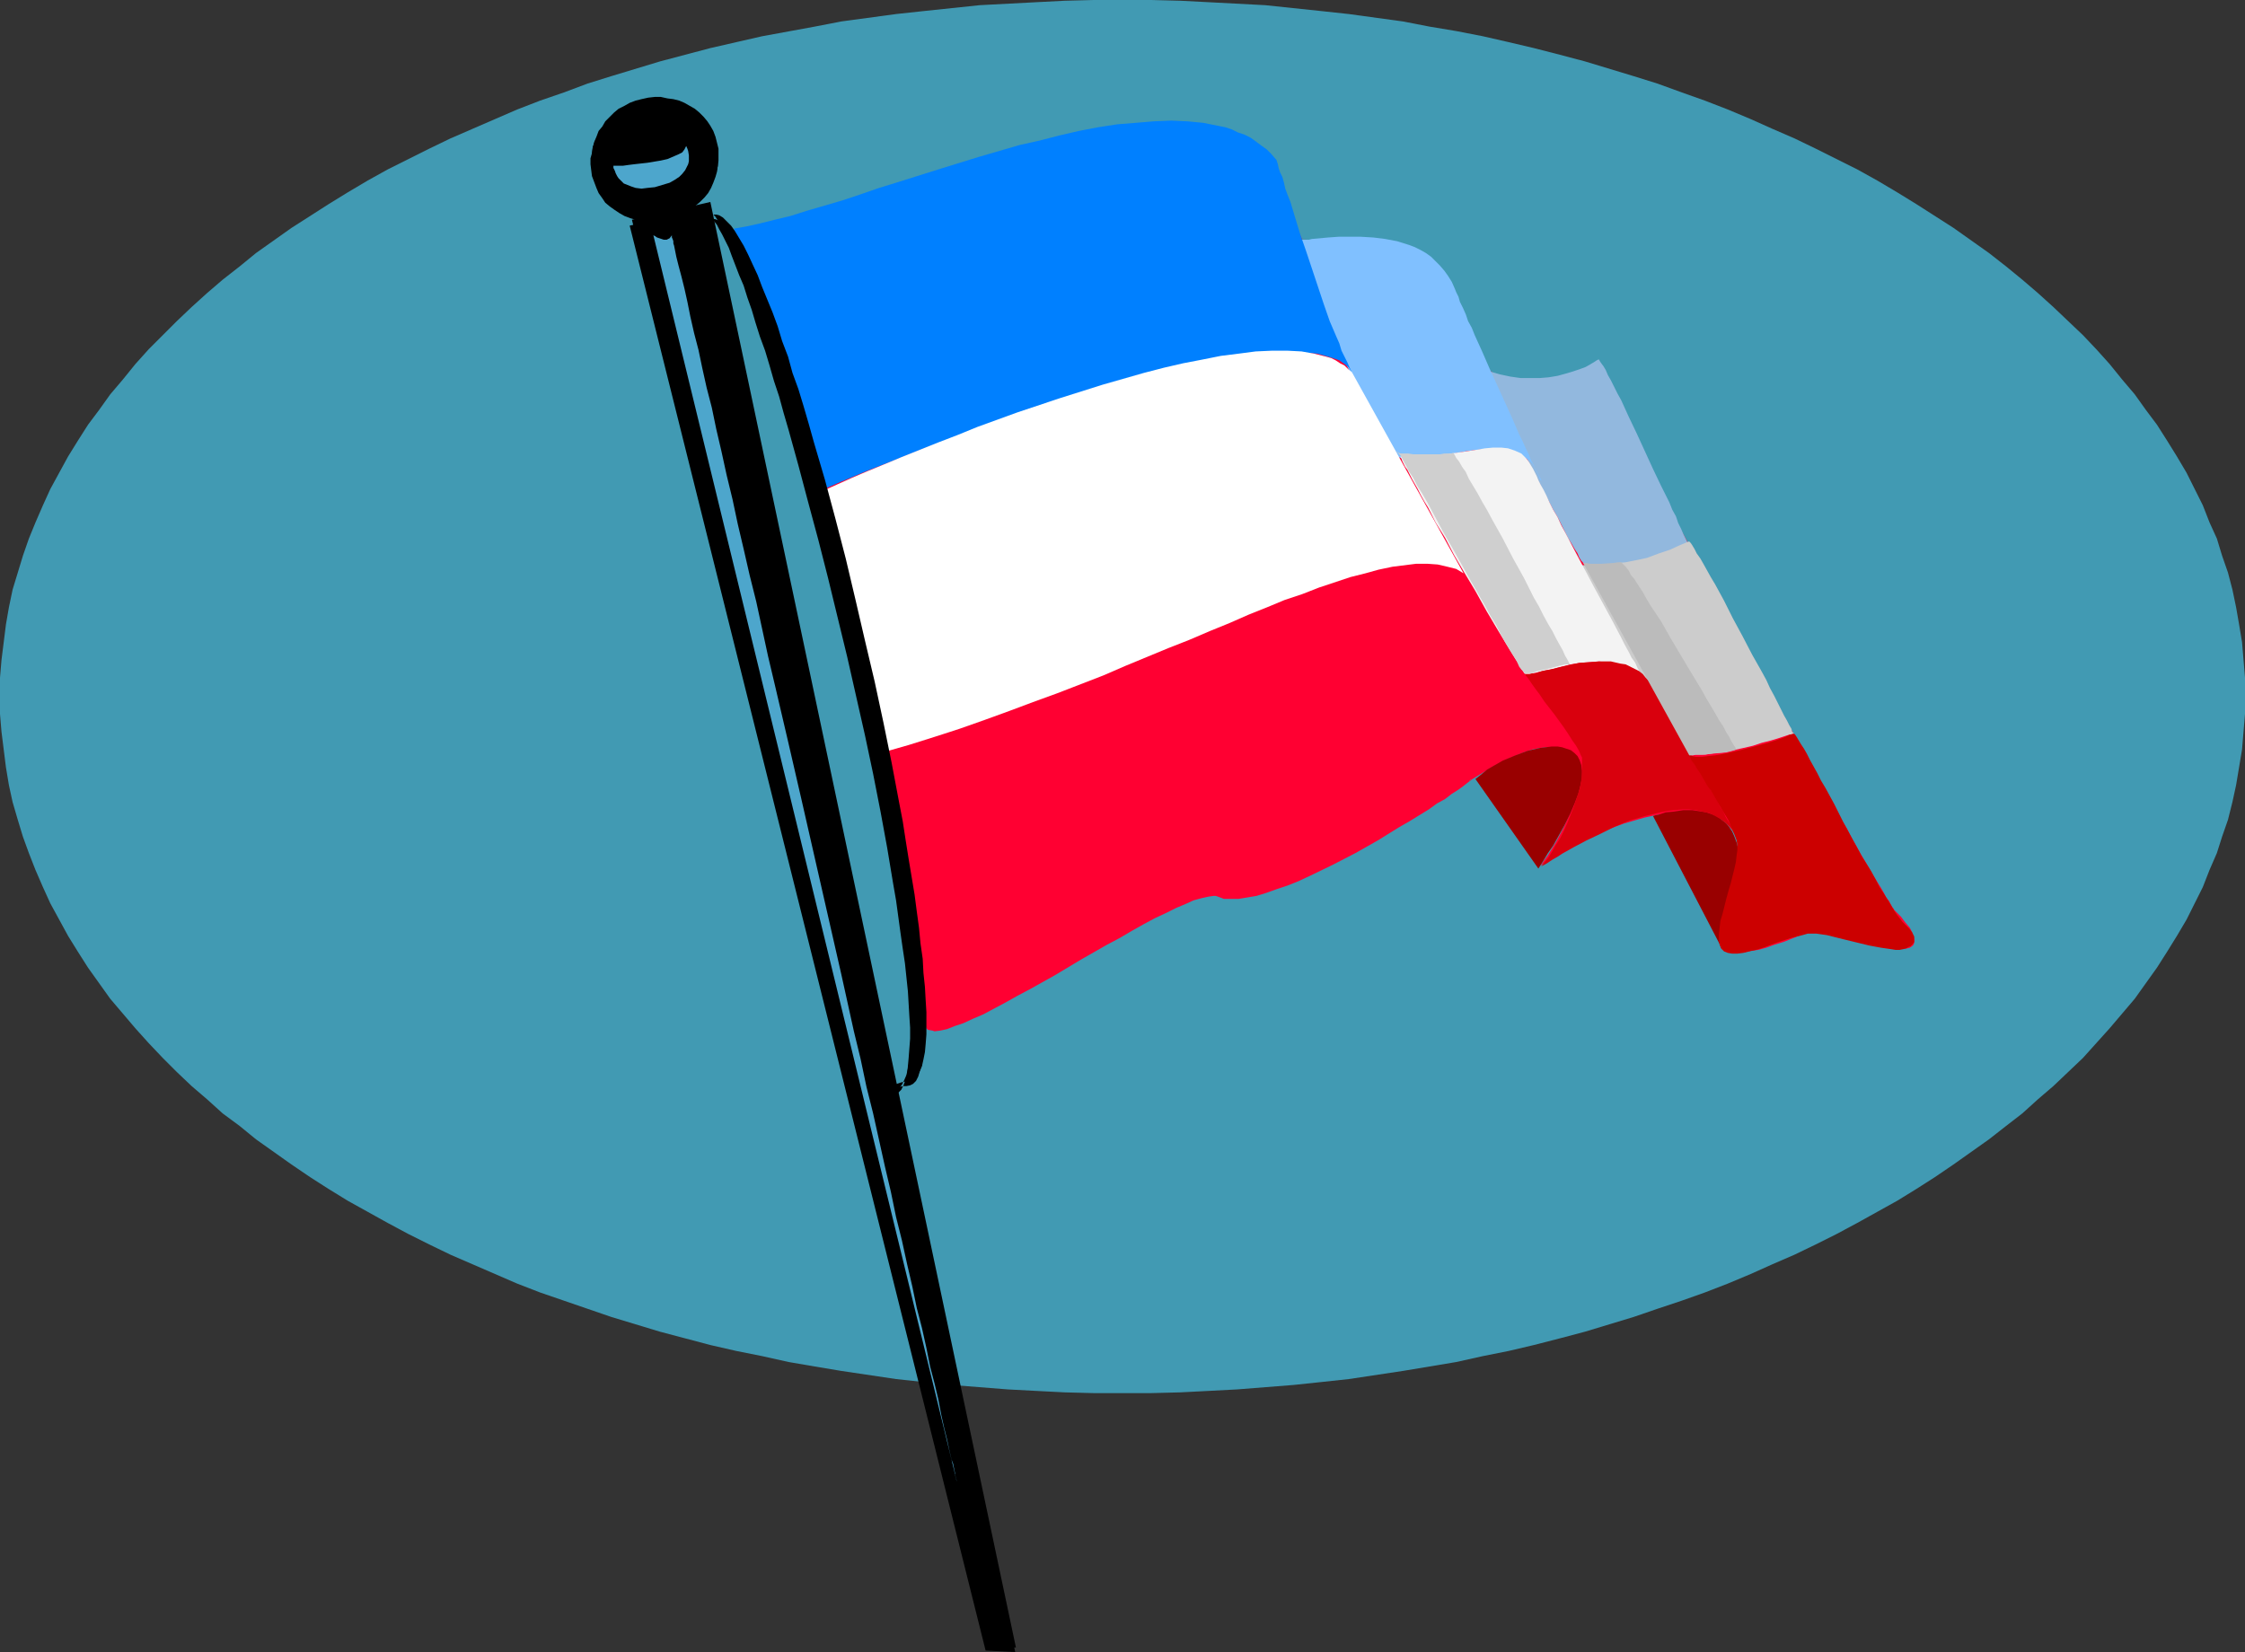 <?xml version="1.0" encoding="UTF-8" standalone="no"?>
<svg
   version="1.0"
   width="129.724mm"
   height="95.48mm"
   id="svg23"
   sodipodi:docname="Yugoslavian Fed Rep 3.wmf"
   xmlns:inkscape="http://www.inkscape.org/namespaces/inkscape"
   xmlns:sodipodi="http://sodipodi.sourceforge.net/DTD/sodipodi-0.dtd"
   xmlns="http://www.w3.org/2000/svg"
   xmlns:svg="http://www.w3.org/2000/svg">
  <rect width="100%" height="100%" fill="#333333" stroke="none"/>
  <sodipodi:namedview
     id="namedview23"
     pagecolor="#ffffff"
     bordercolor="#000000"
     borderopacity="0.25"
     inkscape:showpageshadow="2"
     inkscape:pageopacity="0.0"
     inkscape:pagecheckerboard="0"
     inkscape:deskcolor="#d1d1d1"
     inkscape:document-units="mm" />
  <defs
     id="defs1">
    <pattern
       id="WMFhbasepattern"
       patternUnits="userSpaceOnUse"
       width="6"
       height="6"
       x="0"
       y="0" />
  </defs>
  <path
     style="fill:#419ab3;fill-opacity:1;fill-rule:evenodd;stroke:none"
     d="m 245.147,304.306 h 6.302 l 6.302,-0.162 6.302,-0.323 6.141,-0.323 6.141,-0.485 6.141,-0.485 6.141,-0.646 5.979,-0.646 11.797,-1.778 5.818,-0.97 5.818,-0.97 5.818,-1.293 5.656,-1.131 5.494,-1.293 5.656,-1.454 5.494,-1.454 5.333,-1.616 5.333,-1.616 5.171,-1.778 5.333,-1.778 5.01,-1.778 5.01,-1.939 5.01,-2.101 4.686,-2.101 4.848,-2.101 4.686,-2.262 4.525,-2.263 4.525,-2.424 4.363,-2.424 4.363,-2.424 4.202,-2.586 4.04,-2.586 4.04,-2.747 3.878,-2.747 3.878,-2.747 3.717,-2.909 3.555,-2.747 3.394,-3.071 3.394,-2.909 3.232,-3.071 3.232,-3.071 2.909,-3.232 2.909,-3.232 2.747,-3.232 2.747,-3.232 2.424,-3.394 2.424,-3.394 2.262,-3.555 2.101,-3.394 2.101,-3.555 1.778,-3.555 1.778,-3.555 1.454,-3.717 1.616,-3.717 1.131,-3.555 1.293,-3.717 0.97,-3.879 0.808,-3.717 0.646,-3.879 0.646,-3.879 0.323,-3.879 0.323,-3.879 v -3.879 -4.04 l -0.323,-3.879 -0.323,-3.879 -0.646,-3.879 -0.646,-3.717 -0.808,-3.879 -0.97,-3.717 -1.293,-3.717 -1.131,-3.717 -1.616,-3.555 -1.454,-3.717 -1.778,-3.555 -1.778,-3.555 -2.101,-3.555 -2.101,-3.394 -2.262,-3.555 -2.424,-3.232 -2.424,-3.394 -2.747,-3.232 -2.747,-3.394 -2.909,-3.232 -2.909,-3.071 -3.232,-3.071 -3.232,-3.071 -3.394,-3.071 -3.394,-2.909 -3.555,-2.909 -3.717,-2.909 -3.878,-2.747 -3.878,-2.747 -4.04,-2.586 -4.04,-2.586 -4.202,-2.586 -4.363,-2.586 -4.363,-2.424 -4.525,-2.262 -4.525,-2.262 -4.686,-2.262 -4.848,-2.101 -4.686,-2.101 -5.01,-2.101 -5.01,-1.939 -5.01,-1.778 -5.333,-1.939 -5.171,-1.616 -5.333,-1.616 -5.333,-1.616 -5.494,-1.454 -5.656,-1.454 -5.494,-1.293 -5.656,-1.293 -5.818,-1.131 -5.818,-0.97 -5.818,-1.131 -11.797,-1.616 -5.979,-0.646 -6.141,-0.646 -6.141,-0.646 -6.141,-0.323 -6.141,-0.323 -6.302,-0.323 L 251.449,0 h -6.302 -6.302 l -6.302,0.162 -6.302,0.323 -6.141,0.323 -6.141,0.323 -6.141,0.646 -6.141,0.646 -5.979,0.646 -11.958,1.616 -5.818,1.131 -11.474,2.101 -11.312,2.586 -5.494,1.454 -5.494,1.454 -5.333,1.616 -5.333,1.616 -5.171,1.616 -5.171,1.939 -5.171,1.778 -5.01,1.939 -4.848,2.101 -4.848,2.101 -4.848,2.101 -4.686,2.262 -4.525,2.262 -4.525,2.262 -4.363,2.424 -4.363,2.586 -4.202,2.586 -4.04,2.586 -4.04,2.586 -3.878,2.747 -3.878,2.747 -3.555,2.909 -3.717,2.909 -3.394,2.909 -3.394,3.071 -3.232,3.071 -3.07,3.071 -3.07,3.071 -2.909,3.232 -2.747,3.394 -2.747,3.232 -2.424,3.394 -2.424,3.232 -2.262,3.555 -2.101,3.394 -1.939,3.555 -1.939,3.555 -1.616,3.555 -1.616,3.717 -1.454,3.555 -1.293,3.717 -1.131,3.717 -1.131,3.717 -0.808,3.879 -0.646,3.717 -0.485,3.879 -0.485,3.879 L 0,148.032 v 4.04 3.879 l 0.323,3.879 0.485,3.879 0.485,3.879 0.646,3.879 0.808,3.717 1.131,3.879 1.131,3.717 1.293,3.555 1.454,3.717 1.616,3.717 1.616,3.555 1.939,3.555 1.939,3.555 2.101,3.394 2.262,3.555 2.424,3.394 2.424,3.394 2.747,3.232 2.747,3.232 2.909,3.232 3.07,3.232 3.07,3.071 3.232,3.071 3.394,2.909 3.394,3.071 3.717,2.747 3.555,2.909 3.878,2.747 3.878,2.747 4.04,2.747 4.04,2.586 4.202,2.586 4.363,2.424 4.363,2.424 4.525,2.424 4.525,2.263 4.686,2.262 4.848,2.101 4.848,2.101 4.848,2.101 5.01,1.939 5.171,1.778 5.171,1.778 5.171,1.778 5.333,1.616 5.333,1.616 5.494,1.454 5.494,1.454 5.656,1.293 5.656,1.131 5.818,1.293 5.656,0.97 5.818,0.97 11.958,1.778 5.979,0.646 6.141,0.646 6.141,0.485 6.141,0.485 6.141,0.323 6.302,0.323 6.302,0.162 z"
     id="path1" />
  <path
     style="fill:#000000;fill-opacity:1;fill-rule:evenodd;stroke:none"
     d="m 145.763,47.997 1.454,-0.323 1.293,-0.485 1.293,-0.646 0.97,-0.808 1.131,-0.808 0.97,-0.808 0.97,-0.97 0.808,-0.97 0.646,-1.131 0.485,-1.131 0.485,-1.293 0.323,-1.131 0.162,-1.293 v -1.293 l -0.162,-1.293 -0.162,-1.454 -0.323,-1.293 -0.485,-1.131 -0.646,-1.131 -0.646,-0.97 -0.808,-0.97 -0.97,-0.808 -0.97,-0.808 -1.131,-0.808 -1.131,-0.485 -1.293,-0.485 -1.131,-0.323 -1.454,-0.323 -1.293,-0.162 h -1.293 l -1.454,0.162 -1.454,0.323 -1.293,0.323 -1.293,0.485 -1.293,0.646 -1.131,0.646 -1.131,0.808 -0.97,0.97 -0.808,0.808 -0.808,1.131 -0.808,1.131 -0.485,0.97 -0.485,1.293 -0.162,1.293 -0.323,1.131 v 1.293 l 0.162,1.293 0.162,1.293 0.485,1.293 0.485,1.293 0.485,1.131 0.808,1.131 0.646,0.97 0.97,0.808 1.131,0.808 0.97,0.646 1.131,0.646 1.293,0.485 1.131,0.323 1.454,0.162 1.293,0.162 h 1.293 l 1.454,-0.162 z"
     id="path2" />
  <path
     style="fill:#000000;fill-opacity:1;fill-rule:evenodd;stroke:none"
     d="M 221.715,360.868 154.651,45.25 137.521,49.29 215.251,360.545 Z"
     id="path3" />
  <path
     style="fill:#4da6cc;fill-opacity:1;fill-rule:evenodd;stroke:none"
     d="m 142.531,52.522 0.323,0.162 0.323,0.323 0.97,0.323 0.646,0.162 h 0.646 l 0.485,-0.323 0.485,-0.646 v 0.162 0 l 0.162,0.323 v 0.323 l 0.162,0.323 0.162,0.646 0.162,0.485 0.323,1.454 0.162,0.97 0.485,1.939 0.485,2.424 0.646,2.586 0.646,2.909 0.808,3.232 0.808,3.394 0.808,3.879 0.97,3.879 0.97,4.363 0.97,4.363 1.131,4.687 1.131,4.848 1.131,5.171 1.131,5.171 1.293,5.333 1.293,5.656 1.293,5.656 1.293,5.818 1.454,5.979 1.293,5.979 1.454,6.141 2.747,12.444 2.909,12.605 5.979,25.534 2.909,12.605 2.747,12.444 1.454,6.141 1.293,5.979 1.293,5.979 1.454,5.818 1.293,5.656 1.293,5.656 1.131,5.333 1.293,5.333 1.131,5.01 1.131,4.848 0.97,4.687 1.131,4.525 0.97,4.202 0.808,4.04 0.808,3.717 0.97,3.555 0.646,3.232 0.646,2.909 0.646,2.586 0.485,2.424 0.485,1.939 0.323,0.97 0.162,0.808 v 0.646 l 0.323,0.646 v 0.485 l 0.162,0.485 v 0.323 0.162 l 0.162,0.162 v 0.162 z"
     id="path4" />
  <path
     style="fill:#000000;fill-opacity:1;fill-rule:evenodd;stroke:none"
     d="m 155.459,47.997 0.646,-0.162 0.808,0.323 0.808,0.485 0.808,0.646 0.808,0.97 0.97,1.293 0.808,1.454 0.97,1.778 0.97,1.939 1.131,2.101 0.97,2.424 1.131,2.424 0.97,2.747 1.131,2.909 1.131,3.071 1.131,3.232 1.131,3.394 1.131,3.394 1.131,3.717 1.131,3.717 1.131,3.879 1.131,3.879 2.424,8.242 2.262,8.565 2.262,8.727 2.101,8.888 2.101,8.888 2.101,9.05 1.939,8.888 1.778,8.888 1.616,8.565 0.646,4.202 0.808,4.04 0.646,4.04 0.646,4.04 0.485,3.717 0.485,3.717 0.485,3.717 0.485,3.394 0.323,3.232 0.323,3.232 0.162,3.071 0.162,2.747 0.162,2.747 v 4.848 l -0.162,1.939 -0.162,1.939 -0.162,1.616 -0.485,1.454 -0.323,1.131 -0.485,0.97 -0.646,0.646 -0.646,0.323 -0.808,0.162 h -0.646 l -0.808,0.162 -0.97,0.485 -0.97,0.323 -1.939,1.131 -0.808,0.485 -0.646,0.485 -0.646,0.323 -0.323,0.485 v 0.162 h 0.162 v 0 h 0.323 l 0.323,-0.162 0.485,-0.162 0.646,-0.162 0.646,-0.323 0.808,-0.323 0.808,-0.485 1.131,-0.485 0.646,-0.485 0.646,-0.646 0.485,-0.97 0.485,-1.293 0.323,-1.293 0.162,-1.616 0.162,-1.778 0.162,-2.101 0.162,-2.101 v -2.424 l -0.162,-2.424 -0.162,-2.747 -0.162,-2.747 -0.323,-3.071 -0.323,-3.071 -0.485,-3.232 -0.485,-3.394 -0.485,-3.555 -0.485,-3.555 -0.646,-3.717 -0.646,-3.879 -0.646,-3.879 -1.454,-7.919 -1.616,-8.242 -1.778,-8.404 -1.939,-8.565 -1.939,-8.565 -4.202,-17.292 -2.101,-8.242 -2.262,-8.404 -2.101,-7.919 -2.101,-7.596 -1.131,-3.879 -0.97,-3.555 -1.131,-3.394 -0.97,-3.394 -0.97,-3.232 -1.131,-3.071 -0.97,-3.071 -0.808,-2.747 -0.97,-2.747 -0.808,-2.586 -0.97,-2.262 -0.808,-2.101 -0.808,-2.101 -0.646,-1.778 -0.808,-1.616 -0.646,-1.293 -0.646,-1.131 -0.485,-0.97 -0.646,-0.808 z"
     id="path5" />
  <path
     style="fill:#ff0032;fill-opacity:1;fill-rule:evenodd;stroke:none"
     d="m 160.63,51.068 2.424,-0.646 2.262,-0.485 4.202,-0.97 3.878,-1.131 3.717,-0.97 7.11,-2.101 7.272,-2.101 3.717,-1.131 3.878,-1.131 4.202,-1.293 2.101,-0.646 2.262,-0.808 2.424,-0.646 2.424,-0.808 2.586,-0.808 2.747,-0.97 2.747,-0.808 3.07,-0.97 3.07,-0.97 3.232,-0.97 2.586,-0.808 2.424,-0.646 2.424,-0.485 2.424,-0.485 2.424,-0.485 2.424,-0.323 2.262,-0.162 2.262,-0.162 h 2.101 2.101 2.101 l 1.939,0.162 1.939,0.162 1.778,0.323 1.778,0.323 1.778,0.323 1.616,0.485 1.454,0.323 1.454,0.485 1.293,0.646 1.293,0.485 1.131,0.646 0.97,0.646 0.97,0.646 0.808,0.646 0.646,0.646 0.646,0.808 0.485,0.646 0.162,0.646 0.323,0.808 v 0.646 0.808 l 6.464,13.898 h 0.323 0.485 l 0.646,0.162 0.646,-0.162 h 0.646 0.808 l 1.778,-0.162 2.101,-0.162 2.101,-0.162 h 2.262 l 2.424,0.162 2.424,0.323 2.424,0.485 2.262,0.646 1.131,0.485 0.97,0.485 0.97,0.646 0.97,0.808 0.97,0.646 0.808,0.97 0.646,0.97 0.808,0.97 0.485,1.293 0.485,1.293 11.474,19.07 h 0.162 l 0.162,0.162 0.323,0.162 0.485,0.323 0.646,0.323 0.808,0.323 0.97,0.162 1.131,0.323 1.454,0.162 h 1.616 l 1.778,0.162 2.101,-0.162 2.262,-0.162 2.586,-0.485 2.909,-0.485 1.616,-0.485 1.616,-0.323 v 0 l 0.162,0.162 0.162,0.485 0.323,0.646 0.323,0.646 0.485,0.808 0.485,0.97 0.646,1.131 0.646,1.293 0.808,1.293 0.808,1.454 0.808,1.616 0.97,1.616 0.97,1.778 1.131,1.939 0.97,1.939 1.131,2.101 1.293,2.101 2.424,4.525 2.586,4.848 2.747,4.848 2.909,5.171 2.747,5.333 6.141,10.828 5.979,10.828 2.909,5.333 2.909,5.171 2.747,5.01 2.747,4.848 2.586,4.687 1.293,2.263 1.131,2.101 1.293,2.101 0.97,1.939 1.131,1.939 0.97,1.778 0.97,1.616 0.97,1.616 0.808,1.454 0.808,1.293 0.808,1.293 0.646,1.131 0.485,0.97 0.646,0.808 0.323,0.646 0.323,0.646 0.323,0.323 0.162,0.323 1.454,1.454 0.97,1.293 0.97,1.131 0.485,0.97 0.323,0.97 0.162,0.646 v 0.646 l -0.162,0.485 -0.323,0.323 -0.485,0.323 -0.646,0.162 h -0.808 -0.808 -1.131 l -0.97,-0.162 -1.131,-0.162 -2.424,-0.485 -2.586,-0.646 -2.586,-0.646 -2.424,-0.646 -2.262,-0.485 -1.131,-0.162 -0.97,-0.162 -0.808,-0.162 h -0.808 l -0.646,0.162 h -0.485 l -2.424,1.131 -2.424,0.97 -2.101,0.646 -1.778,0.646 -1.778,0.485 -1.454,0.162 -1.454,0.323 h -1.131 -0.97 -0.808 l -0.808,-0.323 -0.646,-0.162 -0.485,-0.323 -0.485,-0.808 -0.162,-0.646 -0.162,-1.131 0.162,-1.131 0.323,-1.131 0.485,-1.293 0.485,-0.97 0.485,-0.808 0.162,-0.485 0.162,-0.162 0.162,-0.162 v -0.162 l 0.646,-1.778 0.485,-1.616 0.323,-1.454 0.323,-1.454 0.323,-2.747 0.162,-1.293 -0.162,-2.101 -0.162,-0.97 -0.162,-0.97 -0.323,-0.808 -0.323,-0.808 -0.485,-0.808 -0.97,-1.131 -1.131,-1.131 -1.454,-0.808 -1.616,-0.485 -1.616,-0.485 -1.939,-0.162 h -1.939 l -2.101,0.162 -2.101,0.323 -2.101,0.323 -2.262,0.485 -4.525,1.293 -4.363,1.616 -2.101,0.808 -1.939,0.97 -1.778,0.808 -1.778,0.97 -1.616,0.97 -1.454,0.808 -1.293,0.808 -0.97,0.808 -0.97,0.646 -0.485,0.646 2.101,-2.909 1.778,-2.909 1.616,-3.071 1.293,-2.909 0.646,-1.616 0.323,-1.454 0.485,-1.454 0.162,-1.293 0.162,-1.293 v -1.293 -1.131 l -0.162,-0.97 -0.323,-1.131 -0.485,-0.808 -0.646,-0.646 -0.646,-0.646 -0.808,-0.485 -1.131,-0.323 -1.131,-0.162 h -1.293 l -1.616,0.162 -1.616,0.323 -1.939,0.646 -1.939,0.808 -2.262,0.97 -2.424,1.293 -2.424,1.454 -2.909,1.778 0.323,-0.323 h 0.162 l 0.162,-0.162 v 0 0.162 l -0.485,0.323 -0.646,0.485 -0.808,0.646 -1.131,0.808 -1.293,0.808 -1.454,1.131 -1.778,0.97 -1.778,1.293 -2.101,1.293 -2.101,1.293 -2.262,1.293 -4.686,2.909 -4.848,2.747 -5.01,2.586 -5.01,2.424 -2.424,1.131 -2.424,0.97 -2.424,0.808 -2.262,0.808 -2.101,0.646 -1.939,0.323 -1.939,0.323 h -1.616 -1.616 l -1.293,-0.485 -0.485,-0.162 h -0.485 l -1.131,0.162 -1.454,0.323 -1.778,0.485 -1.778,0.808 -1.939,0.808 -2.262,1.131 -2.424,1.131 -2.424,1.293 -2.586,1.454 -2.747,1.616 -2.747,1.454 -5.656,3.232 -5.656,3.394 -5.494,3.071 -2.747,1.454 -2.586,1.454 -2.424,1.293 -2.424,1.293 -2.262,0.97 -2.101,0.97 -1.939,0.646 -1.616,0.646 -1.454,0.323 -1.293,0.162 -0.485,-0.162 -0.97,-0.162 -0.323,-0.323 -0.162,-0.323 -0.162,-0.323 -0.162,-0.485 v -0.646 -4.04 l -0.162,-2.262 -0.162,-2.424 -0.162,-2.424 -0.323,-2.586 -0.323,-2.747 -0.323,-2.747 -0.485,-2.909 -0.323,-2.909 -0.646,-3.071 -0.485,-3.071 -1.131,-6.464 -1.454,-6.626 -1.454,-6.949 -1.616,-6.949 -1.778,-7.111 -1.778,-7.272 -3.717,-14.545 -3.878,-14.383 -1.939,-6.949 -1.939,-6.949 -1.939,-6.626 -1.778,-6.303 -1.939,-6.141 -0.808,-2.909 -0.808,-2.909 -0.97,-2.747 -0.646,-2.747 -0.808,-2.586 -0.808,-2.424 -0.808,-2.424 -0.646,-2.262 -0.646,-2.101 -0.646,-1.939 -0.485,-1.939 -0.485,-1.616 -0.646,-1.616 -0.323,-1.454 -0.485,-1.293 -0.323,-1.131 -0.323,-0.97 -0.323,-0.808 -0.162,-0.646 -0.162,-0.485 -0.162,-0.162 z"
     id="path6" />
  <path
     style="fill:#92b8de;fill-opacity:1;fill-rule:evenodd;stroke:none"
     d="m 323.2,79.995 2.101,1.131 2.262,0.646 2.262,0.485 2.262,0.323 h 2.101 2.101 l 1.939,-0.162 1.939,-0.323 1.778,-0.485 1.616,-0.485 1.454,-0.485 1.293,-0.485 1.131,-0.646 0.808,-0.485 0.485,-0.323 0.323,-0.162 h 0.162 l 0.162,0.323 0.323,0.485 0.485,0.646 0.485,0.808 0.485,1.131 0.646,1.131 0.646,1.293 0.808,1.616 0.808,1.454 0.808,1.778 0.808,1.778 1.778,3.717 1.778,3.879 1.778,3.879 1.778,3.717 1.778,3.555 0.646,1.616 0.808,1.454 0.485,1.454 0.646,1.293 0.485,1.131 0.485,0.97 0.323,0.646 0.323,0.646 0.162,0.323 v 0.162 0 h -0.162 l -0.323,0.162 -0.808,0.162 -0.646,0.162 -1.293,0.485 -1.616,0.485 -1.778,0.485 -1.939,0.646 -2.101,0.485 -4.202,0.808 -1.939,0.323 -1.778,0.162 -1.616,0.162 -1.293,-0.162 -0.646,-0.162 -0.485,-0.162 -0.323,-0.323 -0.323,-0.323 -0.323,-0.323 -0.485,-0.808 -0.323,-0.808 -0.646,-0.97 -0.646,-1.131 -0.808,-1.293 -0.646,-1.293 -0.808,-1.616 -0.808,-1.616 -0.97,-1.616 -1.939,-3.717 -3.878,-7.596 -1.939,-3.717 -1.939,-3.717 -0.808,-1.778 -0.97,-1.616 -0.808,-1.616 -0.646,-1.454 -0.646,-1.293 -0.646,-1.131 -0.646,-1.131 -0.323,-0.808 -0.323,-0.808 -0.323,-0.485 -0.162,-0.323 z"
     id="path7" />
  <path
     style="fill:#cccccc;fill-opacity:1;fill-rule:evenodd;stroke:none"
     d="m 345.177,123.468 h 2.262 2.101 l 1.939,-0.162 1.778,-0.323 1.778,-0.162 3.232,-0.646 1.454,-0.323 2.586,-0.97 2.424,-0.808 2.101,-0.97 1.939,-0.808 h 0.162 l 0.323,0.323 0.323,0.485 0.485,0.808 0.485,0.97 0.808,1.131 0.646,1.131 0.808,1.454 0.808,1.454 0.97,1.616 1.939,3.555 1.939,3.879 2.101,3.879 2.101,4.04 2.101,3.717 0.97,1.778 0.808,1.778 0.97,1.778 0.808,1.616 0.646,1.293 0.646,1.293 0.646,1.131 0.485,0.97 0.485,0.808 0.162,0.646 0.323,0.323 v 0.162 0 h -0.323 l -0.162,0.162 h -0.485 l -0.485,0.162 -0.485,0.162 -1.454,0.485 -1.616,0.485 -1.939,0.485 -1.939,0.646 -2.101,0.485 -4.363,0.97 -1.939,0.162 -1.939,0.323 h -1.616 -0.808 -0.646 l -0.485,-0.162 -0.646,-0.162 -0.323,-0.323 -0.323,-0.323 -0.323,-0.323 -0.323,-0.646 -0.485,-0.808 -0.646,-0.97 -0.646,-1.131 -0.646,-1.131 -0.808,-1.454 -0.808,-1.293 -0.808,-1.616 -0.97,-1.616 -1.778,-3.394 -4.04,-7.111 -1.939,-3.717 -1.778,-3.394 -0.97,-1.616 -0.808,-1.616 -0.808,-1.454 -0.808,-1.293 -0.646,-1.293 -0.646,-1.131 -0.485,-0.97 -0.485,-0.808 -0.323,-0.646 -0.162,-0.485 -0.323,-0.323 z"
     id="path8" />
  <path
     style="fill:#80c0ff;fill-opacity:1;fill-rule:evenodd;stroke:none"
     d="m 284.416,52.361 h -0.162 l -0.162,0.323 v 0.323 0.485 0.808 l 0.162,0.808 0.323,0.97 0.162,0.97 0.485,1.293 0.323,1.131 0.485,1.454 0.646,1.454 0.485,1.616 0.646,1.616 1.454,3.394 1.616,3.555 1.616,3.879 3.717,7.757 1.939,3.717 1.939,3.879 1.939,3.555 2.101,3.232 0.485,0.646 0.485,0.485 0.808,0.323 0.646,0.323 h 0.808 l 0.97,0.162 h 0.97 l 1.131,-0.162 h 0.97 l 1.131,-0.162 2.424,-0.485 2.586,-0.646 2.586,-0.485 2.424,-0.323 2.586,-0.162 h 2.586 l 1.131,0.162 1.131,0.162 0.97,0.323 1.131,0.485 0.808,0.646 0.97,0.646 0.808,0.808 0.646,1.131 0.646,1.131 0.646,1.293 v 0.162 l -0.162,-0.162 -0.162,-0.162 -0.162,-0.485 -0.323,-0.808 -0.485,-0.808 -0.323,-0.97 -0.646,-1.131 -0.485,-1.293 -0.646,-1.293 -0.646,-1.454 -0.808,-1.616 -1.454,-3.394 -1.616,-3.555 -3.394,-7.434 -1.616,-3.717 -1.616,-3.555 -0.646,-1.616 -0.808,-1.454 -0.485,-1.454 -0.646,-1.454 -0.646,-1.293 -0.323,-1.131 -0.485,-0.97 -0.323,-0.808 -0.646,-1.454 -0.808,-1.293 -0.808,-1.131 -0.97,-1.131 -0.97,-0.97 -0.97,-0.97 -1.131,-0.808 -1.131,-0.646 -1.293,-0.646 -1.293,-0.485 -2.586,-0.808 -2.586,-0.485 -2.586,-0.323 -2.747,-0.162 h -2.424 -2.424 l -2.262,0.162 -1.778,0.162 -1.778,0.162 -0.646,0.162 z"
     id="path9" />
  <path
     style="fill:#0080ff;fill-opacity:1;fill-rule:evenodd;stroke:none"
     d="m 160.307,49.937 2.747,-0.485 2.909,-0.646 3.232,-0.808 3.394,-0.808 3.555,-1.131 3.878,-1.131 3.878,-1.131 3.878,-1.293 4.202,-1.454 4.202,-1.293 8.726,-2.747 8.888,-2.747 8.888,-2.586 4.363,-0.97 4.363,-1.131 4.202,-0.97 4.202,-0.808 4.202,-0.646 4.04,-0.323 3.878,-0.323 3.878,-0.162 3.555,0.162 3.394,0.323 3.232,0.646 1.616,0.323 1.454,0.485 1.293,0.646 1.454,0.485 1.293,0.646 1.131,0.808 1.293,0.97 1.131,0.808 0.97,0.97 0.97,1.131 0.162,0.162 0.162,0.485 0.162,0.485 0.162,0.808 0.323,0.97 0.485,0.97 0.323,1.131 0.323,1.454 0.485,1.293 0.646,1.616 0.485,1.616 0.485,1.616 1.131,3.717 1.293,3.717 2.586,7.757 1.293,3.879 1.293,3.717 1.454,3.394 0.646,1.454 0.485,1.616 0.646,1.293 0.646,1.293 0.485,1.131 0.485,0.97 -0.646,-0.97 -0.97,-0.808 -1.131,-0.808 -1.454,-0.485 -1.616,-0.485 -1.778,-0.485 -2.101,-0.162 -2.262,-0.162 h -2.424 l -2.586,0.162 -2.909,0.162 -3.07,0.323 -3.232,0.485 -3.394,0.646 -3.717,0.646 -3.717,0.808 -3.878,0.97 -4.04,0.97 -4.363,1.131 -4.363,1.293 -4.686,1.293 -4.686,1.454 -4.848,1.616 -5.01,1.616 -5.171,1.778 -5.171,1.939 -5.494,1.939 -5.494,2.101 -5.656,2.262 -5.818,2.262 -5.818,2.424 -5.979,2.586 z"
     id="path10" />
  <path
     style="fill:#ffffff;fill-opacity:1;fill-rule:evenodd;stroke:none"
     d="m 177.113,108.277 2.747,-1.131 2.909,-1.293 3.232,-1.454 3.394,-1.454 3.555,-1.454 3.878,-1.616 4.04,-1.616 4.04,-1.616 4.202,-1.616 4.363,-1.778 8.888,-3.232 9.211,-3.071 9.211,-2.909 4.525,-1.293 4.525,-1.293 4.363,-1.131 4.202,-0.97 4.202,-0.808 4.04,-0.808 3.878,-0.485 3.717,-0.485 3.555,-0.162 h 3.394 l 3.07,0.162 2.747,0.485 1.293,0.323 1.293,0.323 1.131,0.323 0.97,0.485 0.97,0.646 0.97,0.485 0.808,0.808 0.808,0.646 24.402,43.957 -1.616,-0.97 -1.939,-0.485 -2.101,-0.485 -2.262,-0.162 h -2.424 l -2.586,0.323 -2.586,0.323 -3.07,0.646 -2.909,0.808 -3.232,0.808 -3.394,1.131 -3.394,1.131 -3.717,1.454 -3.878,1.293 -3.878,1.616 -4.04,1.616 -4.04,1.778 -4.363,1.778 -4.525,1.939 -4.525,1.778 -4.686,1.939 -4.686,1.939 -4.848,2.101 -5.01,1.939 -5.01,1.939 -5.333,1.939 -5.171,1.939 -5.333,1.939 -5.494,1.939 -5.494,1.778 -5.656,1.778 -5.656,1.616 z"
     id="path11" />
  <path
     style="fill:#990000;fill-opacity:1;fill-rule:evenodd;stroke:none"
     d="m 322.23,170.172 0.808,-0.646 0.808,-0.646 0.97,-0.808 1.131,-0.646 2.262,-1.293 2.747,-1.131 2.586,-0.97 2.747,-0.646 1.293,-0.162 1.293,-0.162 h 1.293 l 0.97,0.162 0.97,0.323 0.97,0.323 0.808,0.646 0.646,0.646 0.485,0.97 0.323,0.97 0.162,1.293 v 1.454 l -0.323,1.616 -0.485,1.939 -0.808,2.101 -0.97,2.262 -0.646,1.293 -0.646,1.293 -0.808,1.454 -0.808,1.454 -0.808,1.454 -1.131,1.616 -0.97,1.616 -1.131,1.778 z"
     id="path12" />
  <path
     style="fill:#f3f3f3;fill-opacity:1;fill-rule:evenodd;stroke:none"
     d="m 305.585,99.711 h 0.162 l 0.162,0.162 0.162,0.323 0.162,0.485 0.323,0.646 0.323,0.646 0.485,0.646 0.485,0.97 0.485,0.97 0.646,1.131 0.646,1.131 0.646,1.293 0.808,1.454 0.808,1.293 0.808,1.616 0.808,1.616 2.101,3.394 1.939,3.717 2.262,3.879 2.424,4.04 2.424,4.363 2.586,4.363 2.747,4.525 2.909,4.687 0.162,0.162 0.162,0.162 h 0.808 l 0.97,-0.323 1.293,-0.323 1.454,-0.323 1.616,-0.323 1.778,-0.485 1.939,-0.485 2.101,-0.323 2.101,-0.162 1.939,-0.162 2.101,0.323 2.101,0.485 1.939,0.646 0.97,0.485 0.97,0.646 0.808,0.646 0.97,0.808 -0.162,-0.162 -0.162,-0.323 -0.323,-0.485 -0.323,-0.808 -0.485,-0.808 -0.485,-1.131 -0.808,-1.131 -0.646,-1.293 -0.808,-1.454 -0.808,-1.616 -1.778,-3.394 -2.101,-3.879 -2.101,-3.879 -4.202,-7.919 -1.939,-3.717 -0.97,-1.778 -0.808,-1.778 -0.97,-1.616 -0.808,-1.616 -0.646,-1.454 -0.646,-1.293 -0.646,-1.131 -0.485,-0.97 -0.323,-0.808 -0.323,-0.646 -0.485,-0.97 -0.485,-0.808 -0.485,-0.808 -0.485,-0.646 -0.646,-0.646 -0.485,-0.485 -1.454,-0.646 -1.454,-0.485 -1.454,-0.162 h -1.778 l -1.778,0.162 -1.939,0.323 -2.101,0.323 -2.262,0.323 -2.262,0.323 -2.424,0.323 -2.424,0.162 -2.586,0.162 z"
     id="path13" />
  <path
     style="fill:#990000;fill-opacity:1;fill-rule:evenodd;stroke:none"
     d="m 375.72,206.534 -14.706,-28.281 0.485,-0.162 0.808,-0.162 1.454,-0.485 1.778,-0.162 2.101,-0.323 h 1.939 l 2.101,0.323 0.97,0.162 0.97,0.323 0.97,0.323 0.808,0.485 0.808,0.646 0.808,0.646 0.646,0.808 0.646,0.97 0.485,1.131 0.485,1.293 0.323,1.293 0.162,1.616 v 1.778 1.939 l -0.323,2.101 -0.323,2.262 -0.646,2.586 -0.646,2.747 -0.97,2.909 z"
     id="path14" />
  <path
     style="fill:#000000;fill-opacity:1;fill-rule:evenodd;stroke:none"
     d="m 145.925,46.866 1.454,-0.323 1.293,-0.485 1.293,-0.646 1.131,-0.646 1.131,-0.808 0.97,-0.97 0.808,-0.97 0.808,-0.97 0.646,-1.131 0.485,-1.131 0.485,-1.131 0.323,-1.293 0.162,-1.293 v -1.293 -1.293 l -0.323,-1.293 -0.323,-1.293 -0.485,-1.293 -0.646,-1.131 -0.646,-0.97 -0.808,-0.97 -0.97,-0.97 -0.97,-0.808 -1.131,-0.646 -1.131,-0.646 -1.131,-0.485 -1.293,-0.323 -1.293,-0.162 -1.454,-0.323 h -1.293 l -1.454,0.162 -1.454,0.323 -1.293,0.323 -1.293,0.485 -1.131,0.646 -1.293,0.646 -0.97,0.808 -0.97,0.97 -0.97,0.97 -0.646,1.131 -0.808,0.97 -0.485,1.293 -0.485,1.131 -0.323,1.293 -0.162,1.293 v 1.293 1.293 l 0.323,1.293 0.323,1.293 0.485,1.131 0.646,1.131 0.646,1.131 0.808,0.97 0.97,0.808 0.97,0.808 1.131,0.808 1.131,0.485 1.131,0.485 1.293,0.323 1.293,0.323 1.454,0.162 h 1.293 l 1.454,-0.162 z"
     id="path15" />
  <path
     style="fill:#000000;fill-opacity:1;fill-rule:evenodd;stroke:none"
     d="M 221.877,359.898 155.136,44.119 138.006,47.997 215.413,359.414 Z"
     id="path16" />
  <path
     style="fill:#4da6cc;fill-opacity:1;fill-rule:evenodd;stroke:none"
     d="m 142.693,51.391 0.323,0.162 0.485,0.323 0.97,0.323 0.485,0.162 h 0.646 l 0.646,-0.323 0.485,-0.646 v 0.162 0.162 0.162 l 0.162,0.323 0.162,0.485 v 0.485 l 0.162,0.485 0.323,1.616 0.162,0.808 0.485,1.939 0.646,2.424 0.646,2.586 0.646,2.909 0.646,3.232 0.808,3.555 0.97,3.717 0.808,3.879 0.97,4.363 1.131,4.363 0.97,4.687 1.131,4.848 1.131,5.171 1.293,5.333 1.131,5.333 1.293,5.495 1.293,5.656 1.454,5.818 1.293,5.979 1.293,5.979 1.454,6.141 2.909,12.444 2.909,12.605 2.909,12.767 2.909,12.767 2.909,12.767 2.747,12.444 1.454,5.979 1.293,6.141 1.454,5.818 1.293,5.818 1.293,5.818 1.293,5.495 1.131,5.495 1.293,5.171 1.131,5.171 1.131,4.848 0.97,4.687 1.131,4.363 0.97,4.363 0.808,4.04 0.97,3.717 0.808,3.394 0.646,3.394 0.646,2.909 0.646,2.586 0.485,2.262 0.485,2.101 0.323,0.808 0.162,0.808 0.162,0.808 0.162,0.646 v 0.485 l 0.162,0.323 v 0.323 l 0.162,0.323 v 0.162 0 z"
     id="path17" />
  <path
     style="fill:#000000;fill-opacity:1;fill-rule:evenodd;stroke:none"
     d="m 155.782,46.866 h 0.646 l 0.646,0.162 0.808,0.485 0.808,0.808 0.97,0.97 0.808,1.131 0.97,1.616 0.97,1.616 0.97,1.939 0.97,2.101 1.131,2.424 0.97,2.586 1.131,2.747 1.131,2.747 1.131,3.071 0.97,3.232 1.293,3.394 0.97,3.555 1.293,3.555 1.131,3.717 1.131,3.879 1.131,4.04 2.424,8.242 2.262,8.404 2.262,8.727 2.101,8.888 2.101,9.05 2.101,8.888 1.939,9.05 1.778,8.727 1.616,8.565 0.808,4.202 0.646,4.202 0.646,4.04 0.646,3.879 0.646,3.879 0.485,3.717 0.485,3.555 0.323,3.394 0.485,3.394 0.162,3.071 0.323,3.071 0.162,2.909 0.162,2.586 v 4.848 l -0.162,2.101 -0.162,1.778 -0.323,1.616 -0.323,1.454 -0.485,1.131 -0.485,0.97 -0.646,0.646 -0.646,0.485 h -0.808 l -0.646,0.162 -0.808,0.162 -0.97,0.323 -0.97,0.323 -1.939,1.131 -0.808,0.485 -0.808,0.485 -0.485,0.323 -0.323,0.485 -0.162,0.162 h 0.646 l 0.323,-0.162 0.485,-0.162 0.485,-0.162 0.646,-0.323 0.808,-0.323 0.97,-0.485 0.97,-0.485 0.808,-0.485 0.485,-0.646 0.485,-0.97 0.485,-1.131 0.323,-1.454 0.323,-1.616 0.162,-1.778 0.162,-1.939 v -2.262 -2.263 l -0.162,-2.586 v -2.747 l -0.323,-2.747 -0.323,-3.071 -0.323,-3.071 -0.323,-3.232 -0.485,-3.394 -0.485,-3.555 -0.485,-3.555 -0.646,-3.717 -0.646,-3.879 -0.808,-3.879 -1.454,-7.919 -1.616,-8.242 -1.778,-8.404 -1.778,-8.565 -2.101,-8.565 -4.04,-17.13 -2.262,-8.404 -2.101,-8.404 -2.101,-7.919 -2.262,-7.596 -0.97,-3.717 -1.131,-3.555 -0.97,-3.555 -1.131,-3.394 -0.97,-3.232 -0.97,-3.071 -0.97,-2.909 -0.97,-2.909 -0.808,-2.747 -0.97,-2.424 -0.808,-2.424 -0.808,-2.101 -0.808,-1.939 -0.808,-1.778 -0.646,-1.616 -0.808,-1.454 -0.485,-1.131 -0.646,-0.808 -0.485,-0.808 z"
     id="path18" />
  <path
     style="fill:#d9000d;fill-opacity:1;fill-rule:evenodd;stroke:none"
     d="m 332.896,147.062 0.323,0.485 0.646,0.808 0.646,0.97 0.808,1.131 0.97,1.293 0.97,1.454 2.262,2.909 2.101,2.909 0.97,1.454 0.808,1.293 0.808,1.131 0.646,1.131 0.323,0.808 0.323,0.646 v 1.616 1.616 l -0.162,1.778 -0.323,1.778 -0.646,1.939 -0.646,1.939 -1.454,3.717 -0.808,1.778 -0.808,1.616 -0.97,1.454 -0.808,1.454 -0.808,1.293 -0.808,0.97 -0.646,0.808 -0.646,0.485 0.646,-0.485 0.646,-0.323 0.808,-0.485 0.97,-0.646 1.131,-0.646 0.97,-0.646 2.586,-1.454 2.747,-1.454 3.07,-1.454 3.232,-1.616 3.232,-1.293 3.232,-0.97 3.394,-0.808 1.616,-0.323 1.616,-0.162 1.616,-0.162 h 1.454 l 1.454,0.162 1.454,0.323 1.454,0.323 1.293,0.646 1.131,0.646 1.293,0.97 0.97,0.97 0.97,1.293 v -0.162 l -0.162,-0.162 -0.323,-0.485 -0.323,-0.485 -0.323,-0.808 -0.485,-0.808 -0.485,-0.808 -0.485,-1.131 -0.646,-0.97 -0.646,-1.293 -1.454,-2.586 -1.616,-2.747 -1.616,-2.909 -3.232,-5.656 -1.616,-2.747 -1.293,-2.424 -0.808,-1.131 -0.485,-1.131 -0.485,-0.97 -0.485,-0.808 -0.485,-0.808 -0.323,-0.485 -0.162,-0.485 -0.323,-0.323 -0.485,-0.97 -0.808,-0.808 -0.646,-0.808 -0.808,-0.646 -0.97,-0.485 -0.97,-0.485 -0.97,-0.485 -1.131,-0.162 -2.101,-0.485 h -2.262 l -2.262,0.162 -2.424,0.162 -2.262,0.485 -2.101,0.485 -1.939,0.485 -0.97,0.162 -0.808,0.162 -1.454,0.485 h -0.646 l -0.646,0.162 h -0.485 -0.323 -0.162 z"
     id="path19" />
  <path
     style="fill:#cc0000;fill-opacity:1;fill-rule:evenodd;stroke:none"
     d="m 368.932,165.001 v 0 h -0.162 l 0.162,0.162 0.162,0.162 0.162,0.323 0.162,0.485 0.646,0.808 0.646,1.131 0.485,0.646 0.485,0.808 0.808,1.454 0.485,0.808 0.646,0.808 1.939,3.394 0.97,1.616 0.97,1.616 0.646,1.616 0.646,1.454 0.485,1.293 0.162,1.131 v 0.97 l -0.162,1.131 -0.162,1.454 -0.323,1.454 -0.808,3.232 -0.485,1.616 -0.485,1.778 -0.808,3.232 -0.485,1.616 -0.162,1.454 -0.162,1.454 v 1.131 l 0.162,1.131 0.323,0.808 0.646,0.646 0.808,0.323 0.97,0.162 h 1.131 l 1.293,-0.162 1.293,-0.323 1.454,-0.323 1.616,-0.485 3.07,-1.131 1.454,-0.485 1.454,-0.485 1.293,-0.323 1.293,-0.323 1.131,-0.323 h 0.97 0.97 l 1.131,0.162 1.131,0.162 1.293,0.323 2.586,0.646 5.333,1.293 2.586,0.485 1.131,0.162 1.131,0.162 0.97,0.162 h 0.808 l 0.808,-0.162 0.646,-0.162 0.485,-0.323 0.485,-0.162 0.323,-0.323 0.323,-0.323 0.162,-0.323 v -0.323 -0.808 l -0.485,-0.97 -0.646,-0.808 -0.97,-0.97 -0.485,-0.485 -0.485,-0.646 -0.646,-0.808 -0.646,-0.97 -0.646,-1.131 -0.808,-1.293 -0.808,-1.293 -0.97,-1.454 -0.808,-1.616 -0.97,-1.778 -2.101,-3.394 -4.04,-7.434 -1.939,-3.879 -1.939,-3.555 -0.97,-1.616 -0.808,-1.616 -0.808,-1.454 -0.808,-1.454 -0.646,-1.293 -0.646,-1.131 -0.646,-0.97 -0.485,-0.808 -0.485,-0.808 -0.323,-0.485 -0.162,-0.162 h -0.162 l -0.808,0.162 -0.97,0.485 -1.293,0.485 -1.454,0.485 -1.616,0.485 -1.778,0.485 -3.717,0.97 -3.717,0.808 -1.778,0.323 -1.616,0.162 -1.293,0.162 h -1.293 l -0.808,-0.162 -0.323,-0.162 z"
     id="path20" />
  <path
     style="fill:#cfcfcf;fill-opacity:1;fill-rule:evenodd;stroke:none"
     d="m 305.1,98.903 v -0.323 0 0 l 0.323,0.485 0.485,0.485 0.485,0.97 0.646,1.131 0.646,1.293 0.97,1.454 0.808,1.616 1.131,1.778 1.131,1.939 1.131,2.101 2.424,4.525 2.586,4.525 2.586,4.687 2.586,4.525 1.293,2.263 1.131,2.101 1.293,2.101 0.97,1.939 0.97,1.778 0.97,1.616 0.808,1.293 0.808,1.293 0.485,1.131 0.485,0.646 0.485,0.485 0.162,0.323 h 0.162 0.97 0.485 l 1.293,-0.485 1.616,-0.323 3.07,-0.808 1.293,-0.323 h 0.646 0.485 l -0.162,-0.162 -0.162,-0.323 -0.323,-0.646 -0.485,-0.808 -0.485,-1.131 -0.646,-1.131 -0.808,-1.454 -0.808,-1.616 -0.97,-1.616 -0.97,-1.778 -0.97,-1.939 -1.131,-1.939 -2.101,-4.202 -2.424,-4.363 -2.262,-4.363 -2.262,-4.04 -1.131,-2.101 -1.131,-1.939 -0.97,-1.778 -0.97,-1.616 -0.97,-1.616 -0.646,-1.454 -0.808,-1.131 -0.646,-1.131 -0.646,-0.808 -0.323,-0.646 -0.323,-0.485 h -0.323 0.323 v 0 l -0.485,0.162 h -0.646 -0.808 l -0.97,0.162 h -5.818 l -1.131,-0.162 h -0.808 -0.808 l -0.485,-0.162 z"
     id="path21" />
  <path
     style="fill:#bbbbbb;fill-opacity:1;fill-rule:evenodd;stroke:none"
     d="m 345.662,122.821 23.27,42.179 h 0.808 l 0.646,-0.162 h 0.646 0.808 l 1.616,-0.162 1.778,-0.162 1.778,-0.162 0.646,-0.162 0.646,-0.162 0.485,-0.162 0.485,-0.162 -0.162,-0.162 -0.162,-0.323 -0.323,-0.485 -0.485,-0.808 -0.485,-0.97 -0.646,-0.97 -0.646,-1.293 -0.97,-1.454 -0.808,-1.454 -0.97,-1.616 -0.97,-1.616 -0.97,-1.778 -2.262,-3.717 -4.525,-7.596 -2.101,-3.717 -2.262,-3.394 -0.97,-1.616 -0.808,-1.454 -0.97,-1.454 -0.808,-1.293 -0.808,-0.97 -0.485,-0.97 -0.646,-0.808 -0.485,-0.485 -0.323,-0.323 -0.162,-0.162 h -0.646 l -1.131,0.162 -2.424,0.162 h -2.586 l -0.97,-0.162 h -0.323 z"
     id="path22" />
  <path
     style="fill:#4da6cc;fill-opacity:1;fill-rule:evenodd;stroke:none"
     d="m 133.966,36.362 v -0.162 h 0.323 0.808 0.97 l 1.131,-0.162 1.293,-0.162 2.909,-0.323 2.909,-0.485 1.454,-0.323 1.131,-0.485 1.131,-0.485 0.97,-0.485 0.485,-0.646 0.323,-0.646 h 0.162 v 0.162 l 0.162,0.323 0.162,0.485 0.162,0.97 v 1.293 l -0.162,0.646 -0.323,0.646 -0.323,0.646 -0.646,0.808 -0.646,0.646 -0.97,0.646 -1.131,0.646 -1.616,0.485 -1.616,0.485 -1.616,0.162 -1.293,0.162 -1.293,-0.162 -0.97,-0.323 -0.808,-0.323 -0.808,-0.323 -0.646,-0.646 -0.485,-0.485 -0.323,-0.485 -0.323,-0.646 -0.162,-0.485 -0.162,-0.323 -0.162,-0.323 z"
     id="path23" />
</svg>
